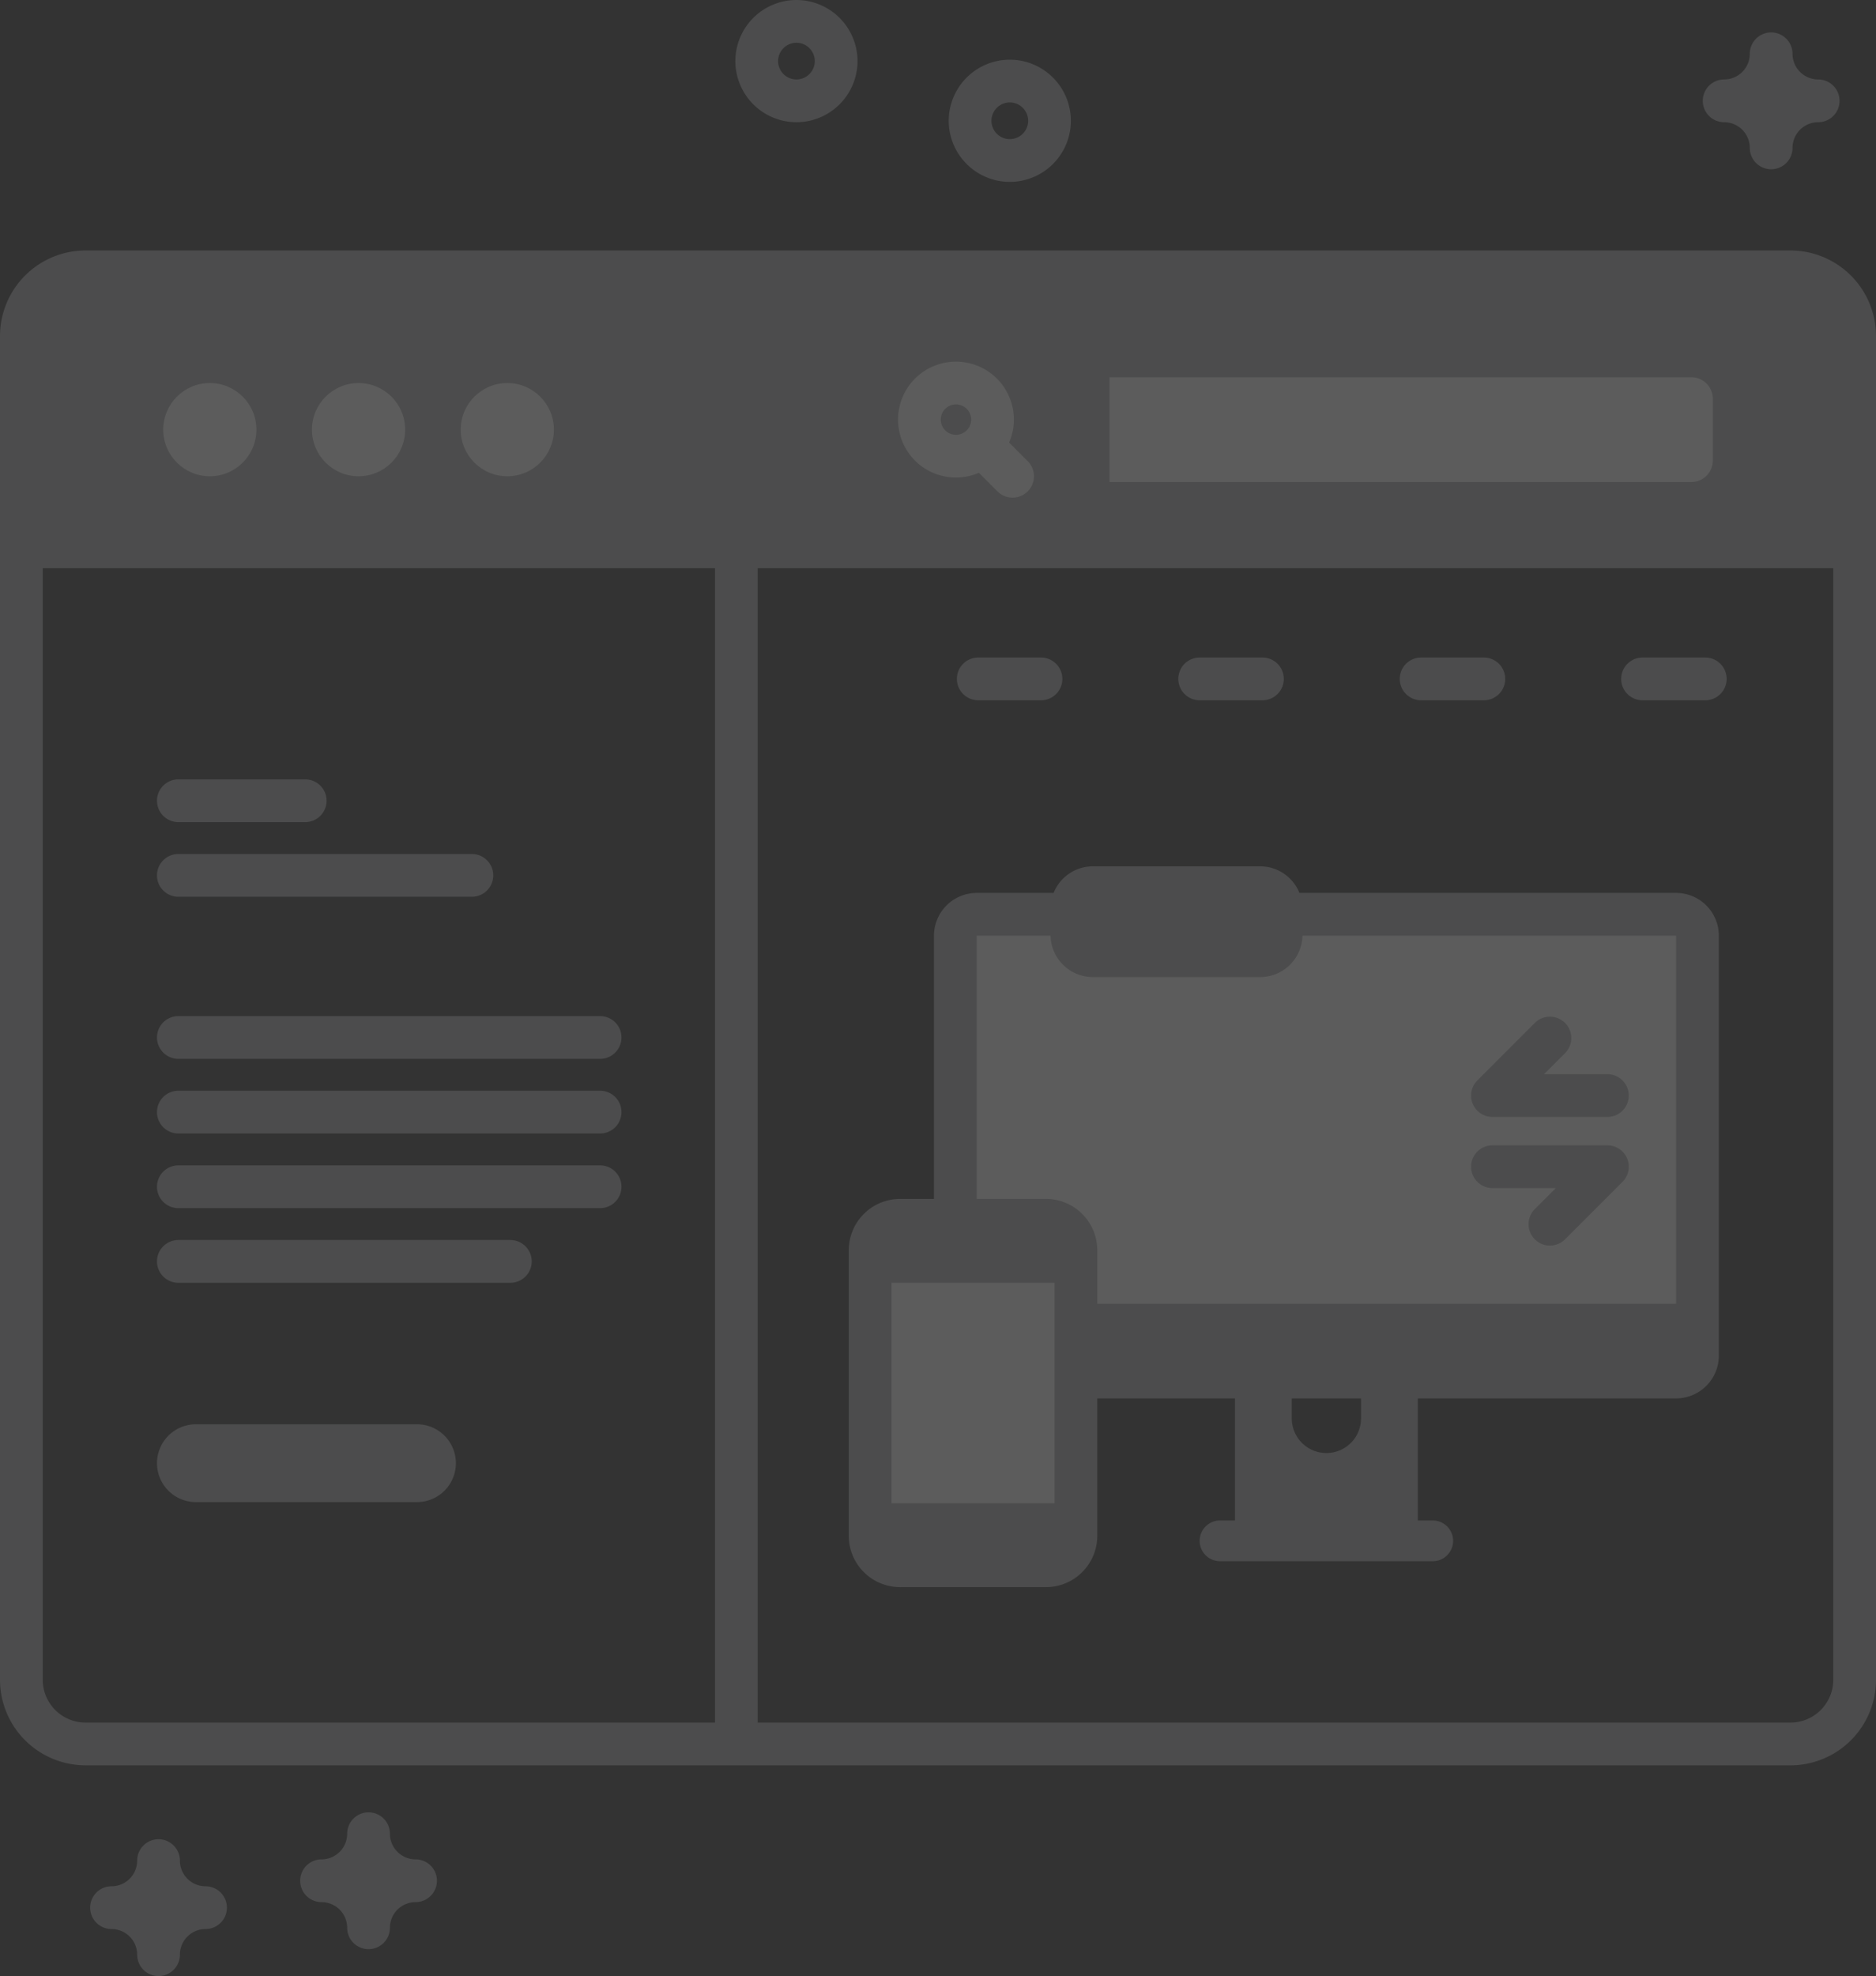 <svg xmlns="http://www.w3.org/2000/svg" width="438.941" height="462.133" viewBox="0 0 438.941 462.133">
  <rect x="0" y="0" width="438.941" height="462.133" fill="#333333" stroke="none"/>
  <g id="Group_6302" data-name="Group 6302" transform="translate(2275.848 1024.25)" opacity="0.2">
    <path id="Path_931" data-name="Path 931" d="M-1841.907-891.358v-54.313a15,15,0,0,0-15-15h-398.94a15,15,0,0,0-15,15v54.313Z" fill="#afb1b2"/>
    <path id="Path_932" data-name="Path 932" d="M-1856.906-611.405h-398.942a20.023,20.023,0,0,1-20-20V-945.67a20.023,20.023,0,0,1,20-20h398.941a20.023,20.023,0,0,1,20,20V-631.4a20.02,20.02,0,0,1-20,20ZM-2255.848-955.67a10.011,10.011,0,0,0-10,10V-631.4a10.011,10.011,0,0,0,10,10h398.941a10.011,10.011,0,0,0,10-10V-945.67a10.011,10.011,0,0,0-10-10Z" fill="#afb1b2"/>
    <g id="Group_6281" data-name="Group 6281">
      <circle id="Ellipse_28" data-name="Ellipse 28" cx="10.901" cy="10.901" r="10.901" transform="translate(-2237.655 -934.671)" fill="#fff"/>
      <circle id="Ellipse_29" data-name="Ellipse 29" cx="10.901" cy="10.901" r="10.901" transform="translate(-2202.854 -934.671)" fill="#fff"/>
      <circle id="Ellipse_30" data-name="Ellipse 30" cx="10.901" cy="10.901" r="10.901" transform="translate(-2168.054 -934.671)" fill="#fff"/>
    </g>
    <path id="Path_933" data-name="Path 933" d="M-1880.1-911.522h-136.159v-24.5H-1880.1a5,5,0,0,1,5,5v14.5A5,5,0,0,1-1880.1-911.522Z" fill="#fff"/>
    <path id="Path_934" data-name="Path 934" d="M-2042.588-935.706a13.573,13.573,0,0,0-19.173,0,13.572,13.572,0,0,0,0,19.173,13.57,13.57,0,0,0,14.953,2.852l4.348,4.348a5,5,0,0,0,7.071,0,5,5,0,0,0,0-7.071l-4.348-4.348A13.57,13.57,0,0,0-2042.588-935.706Zm-12.1,7.071a3.562,3.562,0,0,1,5.031,0,3.562,3.562,0,0,1,0,5.031,3.562,3.562,0,0,1-5.031,0A3.562,3.562,0,0,1-2054.69-928.635Z" fill="#fff"/>
    <g id="Group_6289" data-name="Group 6289">
      <g id="Group_6288" data-name="Group 6288">
        <g id="Group_6282" data-name="Group 6282">
          <path id="Path_935" data-name="Path 935" d="M-2204.437-831.985h-29.681a5,5,0,0,1-5-5,5,5,0,0,1,5-5h29.681a5,5,0,0,1,5,5A5,5,0,0,1-2204.437-831.985Z" fill="#afb1b2"/>
        </g>
        <g id="Group_6283" data-name="Group 6283">
          <path id="Path_936" data-name="Path 936" d="M-2165.437-814.528h-68.681a5,5,0,0,1-5-5,5,5,0,0,1,5-5h68.681a5,5,0,0,1,5,5A5,5,0,0,1-2165.437-814.528Z" fill="#afb1b2"/>
        </g>
        <g id="Group_6284" data-name="Group 6284">
          <path id="Path_937" data-name="Path 937" d="M-2135.437-759.165h-98.681a5,5,0,0,1-5-5,5,5,0,0,1,5-5h98.681a5,5,0,0,1,5,5A5,5,0,0,1-2135.437-759.165Z" fill="#afb1b2"/>
        </g>
        <g id="Group_6285" data-name="Group 6285">
          <path id="Path_938" data-name="Path 938" d="M-2135.437-776.621h-98.681a5,5,0,0,1-5-5,5,5,0,0,1,5-5h98.681a5,5,0,0,1,5,5A5,5,0,0,1-2135.437-776.621Z" fill="#afb1b2"/>
        </g>
        <g id="Group_6286" data-name="Group 6286">
          <path id="Path_939" data-name="Path 939" d="M-2135.437-741.708h-98.681a5,5,0,0,1-5-5,5,5,0,0,1,5-5h98.681a5,5,0,0,1,5,5A5,5,0,0,1-2135.437-741.708Z" fill="#afb1b2"/>
        </g>
        <g id="Group_6287" data-name="Group 6287">
          <path id="Path_940" data-name="Path 940" d="M-2156.437-724.251h-77.681a5,5,0,0,1-5-5,5,5,0,0,1,5-5h77.681a5,5,0,0,1,5,5A5,5,0,0,1-2156.437-724.251Z" fill="#afb1b2"/>
        </g>
      </g>
      <path id="Path_941" data-name="Path 941" d="M-2178.281-672.961h-51.733a9.1,9.1,0,0,1-9.1-9.1,9.1,9.1,0,0,1,9.1-9.1h51.733a9.1,9.1,0,0,1,9.1,9.1A9.1,9.1,0,0,1-2178.281-672.961Z" fill="#afb1b2"/>
    </g>
    <g id="Group_6295" data-name="Group 6295">
      <g id="Group_6293" data-name="Group 6293">
        <g id="Group_6290" data-name="Group 6290">
          <path id="Path_942" data-name="Path 942" d="M-2032.278-860.477h-14.681a5,5,0,0,1-5-5,5,5,0,0,1,5-5h14.681a5,5,0,0,1,5,5A5,5,0,0,1-2032.278-860.477Z" fill="#afb1b2"/>
        </g>
        <g id="Group_6291" data-name="Group 6291">
          <path id="Path_943" data-name="Path 943" d="M-1980.469-860.477h-14.681a5,5,0,0,1-5-5,5,5,0,0,1,5-5h14.681a5,5,0,0,1,5,5A5,5,0,0,1-1980.469-860.477Z" fill="#afb1b2"/>
        </g>
        <g id="Group_6292" data-name="Group 6292">
          <path id="Path_944" data-name="Path 944" d="M-1928.66-860.477h-14.681a5,5,0,0,1-5-5,5,5,0,0,1,5-5h14.681a5,5,0,0,1,5,5A5,5,0,0,1-1928.66-860.477Z" fill="#afb1b2"/>
        </g>
      </g>
      <g id="Group_6294" data-name="Group 6294">
        <path id="Path_945" data-name="Path 945" d="M-1876.851-860.477h-14.681a5,5,0,0,1-5-5,5,5,0,0,1,5-5h14.681a5,5,0,0,1,5,5A5,5,0,0,1-1876.851-860.477Z" fill="#afb1b2"/>
      </g>
    </g>
    <path id="Path_946" data-name="Path 946" d="M-1940.611-668.666h-3.5v-42.8h-13.29v18.93a8.1,8.1,0,0,1-8.1,8.1,8.1,8.1,0,0,1-8.1-8.1v-18.93h-13.3v42.8h-3.49a4.764,4.764,0,0,0-4.764,4.764,4.765,4.765,0,0,0,4.764,4.765h49.776a4.764,4.764,0,0,0,4.764-4.765A4.764,4.764,0,0,0-1940.611-668.666Z" fill="#afb1b2"/>
    <path id="Path_947" data-name="Path 947" d="M-1883.679-702.213h-163.64a5,5,0,0,1-5-5v-98.215a5,5,0,0,1,5-5h163.64a5,5,0,0,1,5,5v98.215A5,5,0,0,1-1883.679-702.213Z" fill="#afb1b2"/>
    <path id="Path_948" data-name="Path 948" d="M-1878.679-719.347v-86.081a5,5,0,0,0-5-5h-163.64a5,5,0,0,0-5,5v86.081Z" fill="#fff"/>
    <g id="Group_6296" data-name="Group 6296">
      <path id="Path_949" data-name="Path 949" d="M-1883.679-697.212h-163.64a10.011,10.011,0,0,1-10-10v-98.216a10.011,10.011,0,0,1,10-10h163.641a10.011,10.011,0,0,1,10,10v98.216a10.014,10.014,0,0,1-10,10Zm-163.64-108.216v98.216h163.647l-.006-98.216Z" fill="#afb1b2"/>
    </g>
    <path id="Path_950" data-name="Path 950" d="M-2031.109-658.075h-34.15a7,7,0,0,1-7-7v-66.789a7,7,0,0,1,7-7h34.15a7,7,0,0,1,7,7v66.789A7,7,0,0,1-2031.109-658.075Z" fill="#afb1b2"/>
    <path id="Path_951" data-name="Path 951" d="M-2072.259-724.251h48.15v51.564h-48.15Z" fill="#fff"/>
    <path id="Path_952" data-name="Path 952" d="M-1981-795.744h-39.14a9.9,9.9,0,0,1-9.9-9.9v-6.1a9.9,9.9,0,0,1,9.9-9.9H-1981a9.9,9.9,0,0,1,9.9,9.9v6.1A9.9,9.9,0,0,1-1981-795.744Z" fill="#afb1b2"/>
    <g id="Group_6299" data-name="Group 6299">
      <g id="Group_6297" data-name="Group 6297">
        <path id="Path_953" data-name="Path 953" d="M-1899.749-763.037h-26.9a5,5,0,0,1-4.619-3.086,5,5,0,0,1,1.084-5.449l13.447-13.448a5,5,0,0,1,7.07,0,5,5,0,0,1,0,7.071l-4.912,4.912h14.824a5,5,0,0,1,5,5,5,5,0,0,1-5,5Z" fill="#afb1b2"/>
      </g>
      <g id="Group_6298" data-name="Group 6298">
        <path id="Path_954" data-name="Path 954" d="M-1913.2-732.951a4.983,4.983,0,0,1-3.535-1.464,5,5,0,0,1,0-7.071l4.912-4.912h-14.824a5,5,0,0,1-5-5,5,5,0,0,1,5-5h26.895a5,5,0,0,1,4.619,3.086,5,5,0,0,1-1.084,5.449l-13.447,13.448a4.988,4.988,0,0,1-3.536,1.464Z" fill="#afb1b2"/>
      </g>
    </g>
    <g id="Group_6300" data-name="Group 6300">
      <path id="Path_955" data-name="Path 955" d="M-2089.5-995.667a14.307,14.307,0,0,1-14.291-14.291,14.307,14.307,0,0,1,14.291-14.292,14.308,14.308,0,0,1,14.292,14.292A14.308,14.308,0,0,1-2089.5-995.667Zm0-18.583a4.3,4.3,0,0,0-4.291,4.292,4.3,4.3,0,0,0,4.291,4.291,4.3,4.3,0,0,0,4.292-4.291A4.3,4.3,0,0,0-2089.5-1014.25Z" fill="#afb1b2"/>
      <path id="Path_956" data-name="Path 956" d="M-2238.755-562.117a5,5,0,0,1-5-5,6.006,6.006,0,0,0-6-6,5,5,0,0,1-5-5,5,5,0,0,1,5-5,6.006,6.006,0,0,0,6-6,5,5,0,0,1,5-5,5,5,0,0,1,5,5,6.006,6.006,0,0,0,6,6,5,5,0,0,1,5,5,5,5,0,0,1-5,5,6.006,6.006,0,0,0-6,6A5,5,0,0,1-2238.755-562.117Z" fill="#afb1b2"/>
      <path id="Path_957" data-name="Path 957" d="M-1861.437-984.667a5,5,0,0,1-5-5,6.006,6.006,0,0,0-6-6,5,5,0,0,1-5-5,5,5,0,0,1,5-5,6.006,6.006,0,0,0,6-6,5,5,0,0,1,5-5,5,5,0,0,1,5,5,6.006,6.006,0,0,0,6,6,5,5,0,0,1,5,5,5,5,0,0,1-5,5,6.006,6.006,0,0,0-6,6A5,5,0,0,1-1861.437-984.667Z" fill="#afb1b2"/>
      <path id="Path_958" data-name="Path 958" d="M-2189.616-568.408a5,5,0,0,1-5-5,6.006,6.006,0,0,0-6-6,5,5,0,0,1-5-5,5,5,0,0,1,5-5,6.006,6.006,0,0,0,6-6,5,5,0,0,1,5-5,5,5,0,0,1,5,5,6.006,6.006,0,0,0,6,6,5,5,0,0,1,5,5,5,5,0,0,1-5,5,6.006,6.006,0,0,0-6,6A5,5,0,0,1-2189.616-568.408Z" fill="#afb1b2"/>
      <path id="Path_959" data-name="Path 959" d="M-2039.577-981.71A14.307,14.307,0,0,1-2053.868-996a14.307,14.307,0,0,1,14.291-14.292A14.308,14.308,0,0,1-2025.285-996,14.308,14.308,0,0,1-2039.577-981.71Zm0-18.583a4.3,4.3,0,0,0-4.291,4.292,4.3,4.3,0,0,0,4.291,4.291,4.3,4.3,0,0,0,4.292-4.291A4.3,4.3,0,0,0-2039.577-1000.293Z" fill="#afb1b2"/>
    </g>
    <g id="Group_6301" data-name="Group 6301">
      <path id="Path_960" data-name="Path 960" d="M-2103.559-616.405a5,5,0,0,1-5-5V-891.358a5,5,0,0,1,5-5,5,5,0,0,1,5,5v269.953A5,5,0,0,1-2103.559-616.405Z" fill="#afb1b2"/>
      <path id="Path_961" data-name="Path 961" d="M-2031.109-653.075h-34.149a12.013,12.013,0,0,1-12-12v-66.789a12.013,12.013,0,0,1,12-12h34.149a12.013,12.013,0,0,1,12,12v66.789A12.013,12.013,0,0,1-2031.109-653.075Zm-34.15-80.789a2,2,0,0,0-2,2v66.789a2,2,0,0,0,2,2h34.149a2,2,0,0,0,2-2v-66.789a2,2,0,0,0-2-2Z" fill="#afb1b2"/>
    </g>
  </g>
</svg>
